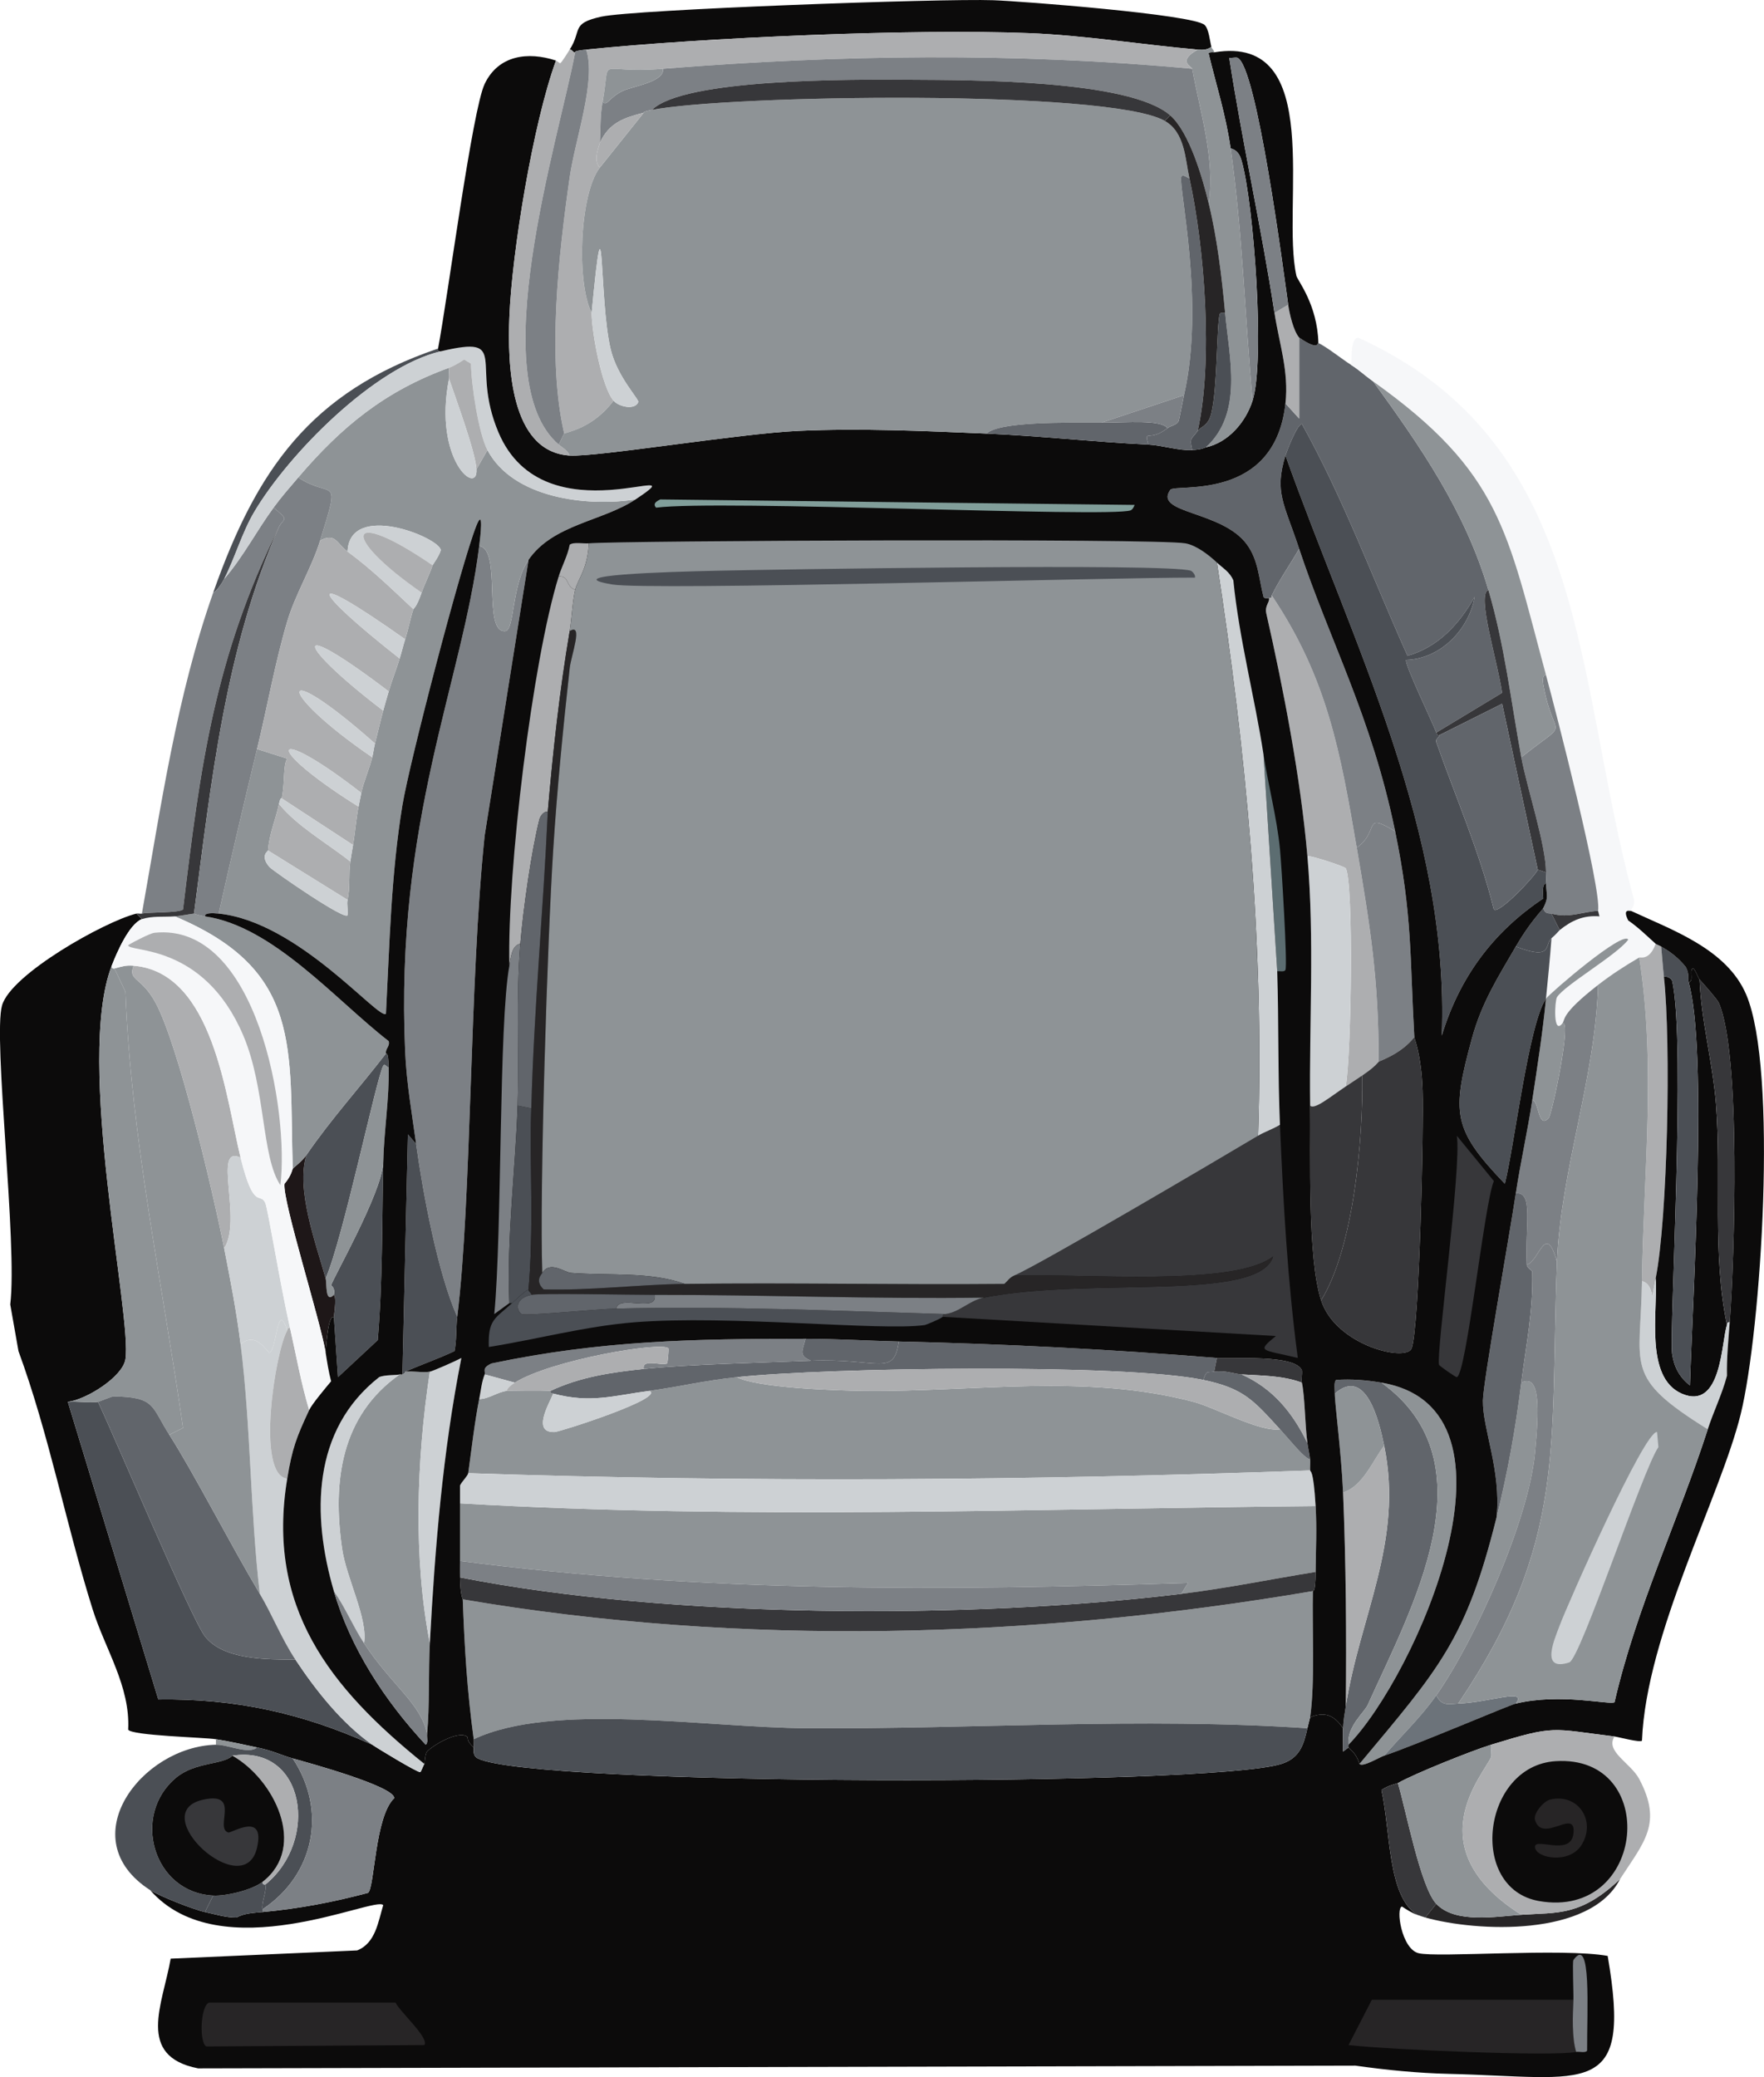 <?xml version="1.0" encoding="UTF-8"?>
<svg id="Layer_1" data-name="Layer 1" xmlns="http://www.w3.org/2000/svg" viewBox="0 0 321.62 378.63">
  <defs>
    <style>
      .cls-1 {
        fill: #f6f7f9;
      }

      .cls-1, .cls-2, .cls-3, .cls-4, .cls-5, .cls-6, .cls-7, .cls-8, .cls-9, .cls-10, .cls-11, .cls-12, .cls-13, .cls-14 {
        stroke-width: 0px;
      }

      .cls-2 {
        fill: #61656b;
      }

      .cls-3 {
        fill: #4b4f55;
      }

      .cls-4 {
        fill: #5c6d71;
      }

      .cls-5 {
        fill: #272526;
      }

      .cls-6 {
        fill: #37373a;
      }

      .cls-7 {
        fill: #0c0b0b;
      }

      .cls-8 {
        fill: #1e1718;
      }

      .cls-9 {
        fill: #adaeb0;
      }

      .cls-10 {
        fill: #cdd1d4;
      }

      .cls-11 {
        fill: #8e9396;
      }

      .cls-12 {
        fill: #7c8085;
      }

      .cls-13 {
        fill: #6c737a;
      }

      .cls-14 {
        fill: #819e9a;
      }
    </style>
  </defs>
  <path class="cls-2" d="m240.37,62.54c1.34.56,4.39,2.99,6,4,1.45.91,2.64,2.04,4,3,8.66,11.92,16.79,23.7,21,38-2.21.75,1.64,12.87,2.5,18.75l-12,7.25c-.57-1.61-5.91-12.66-5.5-13.25,6.29-.18,11.43-5.52,12.5-11.5-2.81,4.99-6.68,9.19-12.25,10.75-6.35-14.13-11.69-28.7-19.25-42.25-.83-.02-2.68,4.72-3,5.75-2.05,6.71-.28,8.63,2.5,17-1.62,2.81-3.58,5.59-5,8.5-.06.12.11.55-.5.5-.01-.05-.89.18-1-.25-.85-3.26-.91-6.61-3-9.5-4.53-6.27-17.12-5.61-14-10,.85-1.2,19.02,2.36,21-15.75l2.5,2.75v-14.75c3.63,2.5,3.31.92,3.5,1Z"/>
  <path class="cls-1" d="m297.37,166.04c0,.13-1.7-.64-.5,1.75,1.84,1.26,3.35,2.77,5,4.25-1.14,3.14-2.81,2.39-3,2.5-2.66,1.56-5.05,3.1-7.5,5-6.88,5.35-5.95,6.29-6.5,7-1.75,2.26-1.39-4.11-1-4.75,1.35-2.2,10.88-7.66,13-10.5-.88-1.77-14.09,9.58-15,10.75.36-3.66.74-7.33,1-11,.84-.72,1.42-1.43,1.5-1.5,2.19-1.75,4.31-2.73,7.25-2.5l-.25-1c.66-4.04-7.69-36.31-9.5-43-7.08-26.2-8.21-36.92-31.5-53.5-1.36-.96-2.55-2.09-4-3,.11-1.26-.16-4.87,1.25-5,42.58,19.39,39.36,62.5,50.25,102.25.27,1.43-.49,1.9-.5,2.25Z"/>
  <path class="cls-3" d="m80.37,64.04c-12.14,2.86-27.73,18.69-34,29.25-2.25,3.79-3.52,8.37-5.5,12.25-.33.65-1.29,2.18-2,2.5,7.87-22.34,17.73-36.61,41-44.5-.07.36.13.56.5.5Z"/>
  <path class="cls-11" d="m261.87,309.04c-2.85,4.05-6.31,7.28-9.5,11-.92.31-3.94,2.17-4.5,1.5,14.57-17.44,19.45-22.67,25-45,2.04-8.2,3.45-16.13,4.5-24.5,3.61-1.83,3.18,5.44,2.5,12.75-1.13,12.24-10.87,34.1-18,44.25Z"/>
  <path class="cls-9" d="m302.87,172.54c.18,1.82.3,3.69.5,5.5,1.32,12,.68,44.08-1.5,55-1.31,6.56.33,1.23-2.5.5.28-19.64,2.59-39.46-.5-59,.19-.11,1.86.64,3-2.5.1.09.9.41,1,.5Z"/>
  <g>
    <path class="cls-7" d="m309.87,178.54c.31,7.64,2.41,15.16,3,22.75,1.04,13.42-.74,27.06,2,40.25-1.04,2.93-.91,15.69-8.25,12.5-6.83-2.98-4.32-15.21-4.75-21,2.18-10.92,2.82-43,1.5-55,.52-.17,1.41.35,1.5.75,2.57,11.03-.56,64.25,0,68,.35,2.39,1.34,4.27,3.25,5.75.48-15.81,3.29-61.28-.25-73.5,1.04-.12.08-2.1.75-2.5.32-.19.99,1.71,1.25,2Z"/>
    <path class="cls-3" d="m307.87,179.04c3.54,12.22.73,57.69.25,73.5-1.91-1.48-2.9-3.36-3.25-5.75-.56-3.75,2.57-56.97,0-68-.09-.4-.98-.92-1.5-.75-.2-1.81-.32-3.68-.5-5.5.22.2,2.43,1.16,4.5,3.75.69,1.28.37,2.31.5,2.75Z"/>
    <path class="cls-6" d="m315.37,241.04c-.59-.05-.43.32-.5.5-2.74-13.19-.96-26.83-2-40.25-.59-7.59-2.69-15.11-3-22.75.84.93,3.23,3.63,3.5,4.25,4.08,9.19,2.88,46.59,2,58.25Z"/>
  </g>
  <path class="cls-10" d="m314.87,241.54c.07-.18-.09-.55.5-.5-.24,3.24-.57,6.5-.5,9.75-.88,3.34-2.44,6.49-3.5,9.75-15.51-9.65-12.22-11.27-12-27,2.83.73,1.19,6.06,2.5-.5.43,5.79-2.08,18.02,4.75,21,7.34,3.19,7.21-9.57,8.25-12.5Z"/>
  <path class="cls-13" d="m265.87,310.54c5.69-.2,12.67-2.9,10.5,0-1.25.3-18.39,7.63-24,9.5,3.19-3.72,6.65-6.95,9.5-11,1.07,2.04,2.18,1.57,4,1.5Z"/>
  <g>
    <path class="cls-7" d="m297.37,166.04c7.54,3.51,17.45,6.95,21,15.25,5.83,13.65,2.74,61.3-1,76.5-3.73,15.14-17.2,40.01-18,59.5-.24.43-4.29-.66-5-.75-11.66-1.42-10.65-2.14-22.5,1.5-3.48,1.07-14.15,5.34-17,7-.14.08-1.79.41-3,1.25,1.68,7.46,1.09,19.33,6.5,22.75-.84-.27-1.99-.99-2.75-1.5-1.18.21-.11,7.69,3,8.5,3.36.87,26.29-.98,34.5.5,4.5,26.22-3.61,22.1-29,21.5-5.6-.13-11.44-.71-17-1.5l-211,.5c-11.36-2.23-6.45-11.69-5-20l34-1.5c3.36-1.32,3.83-5.24,4.75-8.25-1.29-1.83-29.64,11.93-42.5-2.75,1.69,1.09,7.85,3.53,10,4,1.89.41,3.79,1.01,5.75,1,1.37-.78,3.22-.86,4.75-1,6.56-.6,12.9-1.8,19.25-3.5,1.2-1.04,1.22-13.88,4.75-17.25.14-2.14-15.77-6.5-18.5-7.25-2.03-.56-3.53-1.38-6.5-2-2.48-.52-5-1.11-7.5-1.5-2.17-.34-15.41-.65-16-1.75.41-7.9-4.2-14.65-6.5-22-4.86-15.51-7.89-31.69-13.5-47l-1.5-8.5c1.35-10.99-3.17-48.56-1.5-54.5,1.6-5.7,18.72-15.32,24.5-16.75l1,1c-2.34.92-4.6,6.16-5.5,8.5-6.73,17.45,3.79,64.06,2.5,71.75-.54,3.25-7.22,7.37-10.5,7.75l16.5,54.25c14.09-.18,26.19,2.48,39,8.25.93.65,8.26,5.1,8.75,5,.14-.03.55-1.18.75-1.5.11-.17.09-1.81.5-2.25,1.12-1.21,5.63-3.83,7.25-2.75.4.27-.35.52,1.25,2,.08.07-.34,1.46.75,2,10.11,5.07,133.33,5.15,146.5,1,3.35-1.06,4.08-3.47,4.75-6.5.14-.64.49-1.9.5-2,2.6-1.04,4.31-.5,6,2-.06,1.41.04,2.84,0,4.25l1-.75c.03.18,1.35.85,2,3,.56.67,3.58-1.19,4.5-1.5,5.61-1.87,22.75-9.2,24-9.5,8.19-1.97,17.27.32,18-.25,3.95-17.14,11.63-33.16,17-49.75,1.06-3.26,2.62-6.41,3.5-9.75-.07-3.25.26-6.51.5-9.75.88-11.66,2.08-49.06-2-58.25-.27-.62-2.66-3.32-3.5-4.25-.26-.29-.93-2.19-1.25-2-.67.4.29,2.38-.75,2.5-.13-.44.19-1.47-.5-2.75-2.07-2.59-4.28-3.55-4.5-3.75-.1-.09-.9-.41-1-.5-1.65-1.48-3.16-2.99-5-4.25-1.2-2.39.5-1.62.5-1.75Z"/>
    <path class="cls-11" d="m46.87,318.54c-1.5,1.34-5.39-.55-7.5-.5v-1c2.5.39,5.02.98,7.5,1.5Z"/>
    <path class="cls-5" d="m286.87,364.54c-.12,2.81-.31,6.88.5,9.5-4.03.88-34.22-.41-41.5-1.25l4.25-8.25h36.75Z"/>
    <path class="cls-5" d="m38.12,365.04h34c.71,1.6,6.22,6.5,5.25,7.75l-39.75.25c-1.29-.57-1.13-7.35.5-8Z"/>
    <path class="cls-12" d="m287.37,374.04c-.81-2.62-.62-6.69-.5-9.5.05-1.19-.21-6.95,0-7.25,3.33-4.7,2.46,9.14,2.5,16.5-.23.51-1.48.14-2,.25Z"/>
  </g>
  <path class="cls-12" d="m96.37,102.04l-8,50.25c-2.8,26.68-2.34,66.18-5,87.75-3.57-8.06-6.24-22.44-7.5-31.5-.77-5.53-1.75-11.17-2-16.75-1.88-42.19,10.41-67.35,13.5-92.25,4.2.54.52,15.85,4.75,15.5,1.72-.14,1.13-8.46,4.25-13Z"/>
  <path class="cls-3" d="m261.87,133.54c.25.71.49.47.5.5.13.38-.72.62-.5,1.25,3.57,10.14,7.9,20.02,10.5,30.5.99.85,7.43-6.02,8-7.25l1.5.5c0,.65.08,1.37,0,2-.02.14-.78-.31-.5,2.75-9.2,6.13-15.29,14.44-18.5,25,1.45-37.36-16.26-71.45-28.5-105.75.32-1.03,2.17-5.77,3-5.75,7.56,13.55,12.9,28.12,19.25,42.25,5.57-1.56,9.44-5.76,12.25-10.75-1.07,5.98-6.21,11.32-12.5,11.5-.41.59,4.93,11.64,5.5,13.25Z"/>
  <path class="cls-12" d="m283.87,230.04c-2.05-7.5-3.24-.08-5.5.5-.34-7.1,1.28-13.39-2-13,.85-5.65,2.14-11.3,3-17,1.25.12,1.05,5.43,3,3.25.6-.67,4.27-18.09,2.5-17.25.55-.71-.38-1.65,6.5-7-.49,16.99-6.75,33.47-7.5,50.5Z"/>
  <g>
    <path class="cls-9" d="m247.37,154.54c2.47,14.38,4,23.96,4,39-.16.11-.48.79-3,2.5-1,.67-2,1.33-3,2,1.03-6.22,1.44-36.94,0-39.75-.17-.33-5.94-2.23-7-2.25-1.22-14.14-4.34-30.34-7.5-44.25-.31-1.37.67-2.04.5-2.75.61.05.44-.38.5-.5,10.16,15.12,12.51,28.6,15.5,46Z"/>
    <path class="cls-12" d="m254.37,151.54c-6.03-3.62-2.67-.15-7,3-2.99-17.4-5.34-30.88-15.5-46,1.42-2.91,3.38-5.69,5-8.5,5.55,16.74,13.2,30.58,17.5,51.5Z"/>
    <path class="cls-10" d="m245.37,198.04c-2.81,1.87-5.72,4.32-6.5,3.5-.19-15.31.82-30.15-.5-45.5,1.06.02,6.83,1.92,7,2.25,1.44,2.81,1.03,33.53,0,39.75Z"/>
    <path class="cls-12" d="m254.37,151.54c3.17,15.41,2.66,22.92,3.5,37.5-2.4,3.07-6.18,4.27-6.5,4.5,0-15.04-1.53-24.62-4-39,4.33-3.15.97-6.62,7-3Z"/>
  </g>
  <path class="cls-12" d="m291.37,166.04c-3.15.19-5.21,1.39-8.5.5-.37-.1-1.16.19-1.5-1,1.02-2.07.6-2.07.5-4.5.08-.63,0-1.35,0-2,0-5-3.47-15.42-4.5-21,9.35-7.42,5.95-2.48,4-13.25-.12-.68-.15-1.82.5-1.75,1.81,6.69,10.16,38.96,9.5,43Z"/>
  <g>
    <path class="cls-6" d="m240.87,237.04c5.95-9.6,7.68-29.5,7.5-41,2.52-1.71,2.84-2.39,3-2.5.32-.23,4.1-1.43,6.5-4.5.03.5,1.26,3.02,1.5,9.75.23,6.54-.59,43.41-2,47-.99,2.53-13.83-.51-16.5-8.75Z"/>
    <path class="cls-6" d="m240.87,237.04c-2.53-7.79-1.89-26.65-2-35.5.78.82,3.69-1.63,6.5-3.5,1-.67,2-1.33,3-2,.18,11.5-1.55,31.4-7.5,41Z"/>
  </g>
  <path class="cls-2" d="m278.37,230.54c.03.61.99,1.04,1,1.25.18,7.28-1.12,13.23-2,20.25-1.05,8.37-2.46,16.3-4.5,24.5.84-8.64-2.57-16.03-2.5-21.25.04-3.32,4.81-29.87,6-37.75,3.28-.39,1.66,5.9,2,13Z"/>
  <path class="cls-3" d="m75.87,208.54c1.26,9.06,3.93,23.44,7.5,31.5-.25,2.02-.08,4.21-.5,6.25-2.95,1.39-6,2.45-9,3.75-.03.01.2.2-.5.5l1-43.75,1.5,1.75Z"/>
  <g>
    <path class="cls-11" d="m78.37,250.04c-2.46,16.34-3.01,34.02,0,49.5-.27,5.13-.01,11.51-.5,16.5-1.16-5.56-6.45-8.79-11.5-16.5.74-4.48-3.22-11.84-4-17.25-1.76-12.23-.23-24.2,10.5-31.75.14-.06.36.06.5,0,.7-.3.47-.49.5-.5,1.39-.16,3.26.23,4.5,0Z"/>
    <path class="cls-10" d="m78.37,299.54c-3.01-15.48-2.46-33.16,0-49.5.54-.1,4.59-1.87,5.75-2.5-3.39,17.12-4.81,34.46-5.75,52Z"/>
    <path class="cls-10" d="m72.87,250.54c-10.73,7.55-12.26,19.52-10.5,31.75.78,5.41,4.74,12.77,4,17.25-1.99-3.03-3.41-6.52-5.5-9.5-4.05-13.86-4-29.38,8.25-39,.95-.46,3.39-.34,3.75-.5Z"/>
  </g>
  <g>
    <path class="cls-2" d="m251.87,252.04c20.32,14.66,5.41,41.2-2.5,58.75-.6,1.33-3.89,4.02-3.5,7.25.02.16-.03.34,0,.5l-1,.75c.04-1.41-.06-2.84,0-4.25.07-1.51.27-2.54.5-4,2.54-16.44,10.57-30.03,7-47.5-.95-4.63-3.35-14.46-9-9.5.02-.59-.22-2.17.25-2.5,2.83-.18,5.45.03,8.25.5Z"/>
    <path class="cls-9" d="m252.37,263.54c3.57,17.47-4.46,31.06-7,47.5.13-13.02.04-25.99-.5-39,3.6-1.01,5.58-6.1,7.5-8.5Z"/>
    <path class="cls-11" d="m245.87,318.04c-.39-3.23,2.9-5.92,3.5-7.25,7.91-17.55,22.82-44.09,2.5-58.75,28.05,4.75,6.14,53.6-6,66Z"/>
    <path class="cls-11" d="m252.37,263.54c-1.92,2.4-3.9,7.49-7.5,8.5-.3-7.14-1.54-16.45-1.5-18,5.65-4.96,8.05,4.87,9,9.5Z"/>
  </g>
  <g>
    <path class="cls-3" d="m70.87,194.54c-.52.01-.69-.82-1-.25-1.26,2.28-7.32,31.52-10.5,38.75-1.81-6.51-5.45-16.25-3.5-22.5,4.4-6.44,9.74-12.32,14.5-18.5.02.13.43-.63.5,2.5Z"/>
    <path class="cls-3" d="m60.87,240.04c.57-4.26-.04-3.8,0-4,.3-1.37-.52-1.66-.5-1.75.29-1.18,9.18-16.73,9.5-22.25-.23,10.7-.08,21.5-1,32.25l-7.25,6.75-.75-11Z"/>
    <path class="cls-11" d="m70.87,194.54c.13,5.66-.88,11.75-1,17.5-.32,5.52-9.21,21.07-9.5,22.25-.02.09.8.38.5,1.75-1.63,1.66-1.26-2.14-1.5-3,3.18-7.23,9.24-36.47,10.5-38.75.31-.57.48.26,1,.25Z"/>
    <path class="cls-8" d="m59.37,233.04c.24.86-.13,4.66,1.5,3-.04.2.57-.26,0,4-.05.36-.93-1.42-1.5,6.5-.9-5.65-7.92-27.74-7.5-30.75,1.25-1.45,1.42-2.61,1.5-2.75.09-.15,1.73-1.36,2.5-2.5-1.95,6.25,1.69,15.99,3.5,22.5Z"/>
  </g>
  <path class="cls-9" d="m236.87,61.54v14.75l-2.5-2.75c.64-5.89-1.13-10.85-2-16.5l2.5-1.5c.22,1.59.95,4.79,2,6Z"/>
  <g>
    <path class="cls-3" d="m281.87,182.04c-3.16,4.65-5.74,26.69-7.5,33.75-9.58-10.01-9.71-12.88-6-26.5,1.77-6.5,4.71-11.09,8-16.75,6.84,2.64,5.17-.37,6.5-1.5-.26,3.67-.64,7.34-1,11Z"/>
    <path class="cls-3" d="m282.87,166.54l1.5,3c-.08.07-.66.78-1.5,1.5-1.33,1.13.34,4.14-6.5,1.5,2.67-4.59,4.81-6.61,5-7,.34,1.19,1.13.9,1.5,1Z"/>
  </g>
  <path class="cls-11" d="m281.87,123.04c-.65-.07-.62,1.07-.5,1.75,1.95,10.77,5.35,5.83-4,13.25-1.88-10.21-3.05-20.49-6-30.5-4.21-14.3-12.34-26.08-21-38,23.29,16.58,24.42,27.3,31.5,53.5Z"/>
  <path class="cls-6" d="m271.37,107.54c2.95,10.01,4.12,20.29,6,30.5,1.03,5.58,4.51,16,4.5,21l-1.5-.5-6.5-30.25-11.5,5.75s-.25.21-.5-.5l12-7.25c-.86-5.88-4.71-18-2.5-18.75Z"/>
  <g>
    <path class="cls-11" d="m284.87,186.54c1.77-.84-1.9,16.58-2.5,17.25-1.95,2.18-1.75-3.13-3-3.25.95-6.25,1.88-12.19,2.5-18.5.91-1.17,14.12-12.52,15-10.75-2.12,2.84-11.65,8.3-13,10.5-.39.64-.75,7.01,1,4.75Z"/>
    <path class="cls-6" d="m291.37,166.04l.25,1c-2.94-.23-5.06.75-7.25,2.5l-1.5-3c3.29.89,5.35-.31,8.5-.5Z"/>
  </g>
  <path class="cls-12" d="m283.87,230.04c-1.28,33.67,1.91,51.03-18,80.5-1.82.07-2.93.54-4-1.5,7.13-10.15,16.87-32.01,18-44.25.68-7.31,1.11-14.58-2.5-12.75.88-7.02,2.18-12.97,2-20.25,0-.21-.97-.64-1-1.25,2.26-.58,3.45-8,5.5-.5Z"/>
  <g>
    <path class="cls-11" d="m299.37,233.54c-.22,15.73-3.51,17.35,12,27-5.37,16.59-13.05,32.61-17,49.75-.73.57-9.81-1.72-18,.25,2.17-2.9-4.81-.2-10.5,0,19.91-29.47,16.72-46.83,18-80.5.75-17.03,7.01-33.51,7.5-50.5,2.45-1.9,4.84-3.44,7.5-5,3.09,19.54.78,39.36.5,59Z"/>
    <path class="cls-10" d="m302.12,261.04l.25,2.75c-2.9,4.23-14.22,38.59-16.25,39.25-5.36,1.74-2.74-4.11-1.75-6.75,1.46-3.92,15.48-35.58,17.75-35.25Z"/>
  </g>
  <g>
    <path class="cls-3" d="m17.87,255.54c3.52,7.52,17.05,39.62,19.5,42.75,3.38,4.32,11.25,4.2,16.5,4.25,3.72,5.62,8.46,11.6,14,15.5-12.81-5.77-24.91-8.43-39-8.25l-16.5-54.25c1.78-.15,3.75.21,5.5,0Z"/>
    <path class="cls-11" d="m20.87,176.54l2,4.25c1.04,26.82,6.72,53.03,10.5,79.5l-2.5,1.25c-3.33-5.18-2.45-6.89-10.25-7-.15,0-2.6.98-2.75,1-1.75.21-3.72-.15-5.5,0,3.28-.38,9.96-4.5,10.5-7.75,1.29-7.69-9.23-54.3-2.5-71.75-.06.35.16.59.5.5Z"/>
    <path class="cls-10" d="m52.37,242.54c-2.13,3.59-5.8,26.35,0,27-3.87,23.42,7.68,38.06,25,52-.2.32-.61,1.47-.75,1.5-.49.1-7.82-4.35-8.75-5-5.54-3.9-10.28-9.88-14-15.5-2.56-3.86-4.17-8.07-6.5-12-1.77-15.15-1.61-30.35-3.5-45.5,2.9-2.49,4.85,1.56,5.25,1.5,1.33-.19,1.38-9.88,3.25-4Z"/>
    <path class="cls-11" d="m37.37,167.04c12.44,1.8,23.82,15.25,33.5,22.75.26.95-.63,1.37-.5,2.25-4.76,6.18-10.1,12.06-14.5,18.5-.77,1.14-2.41,2.35-2.5,2.5-.66-21.99,1.89-36.18-21.5-46,.93-.06,3.32-.51,3.5-.5.1,0,.56.29,2,.5Z"/>
    <path class="cls-9" d="m56.37,257.04c-2.33,4.98-3.09,6.97-4,12.5-5.8-.65-2.13-23.41,0-27,.05-.09-.11-.55.5-.5,1.13,5,2.02,10.08,3.5,15Z"/>
    <path class="cls-2" d="m30.87,261.54c4.35,6.77,11.02,19.78,16.5,29,2.33,3.93,3.94,8.14,6.5,12-5.25-.05-13.12.07-16.5-4.25-2.45-3.13-15.98-35.23-19.5-42.75.15-.02,2.6-1,2.75-1,7.8.11,6.92,1.82,10.25,7Z"/>
    <path class="cls-11" d="m24.37,176.04c-1.11,2.74,1.43,1.99,4,6.75,4.2,7.79,10.56,34.91,12.5,44.75,1.16,5.91,2.25,11.51,3,17.5,1.89,15.15,1.73,30.35,3.5,45.5-5.48-9.22-12.15-22.23-16.5-29l2.5-1.25c-3.78-26.47-9.46-52.68-10.5-79.5l-2-4.25c1.37-.36,2.02-.62,3.5-.5Z"/>
    <path class="cls-9" d="m43.87,211.04c-5.21-2.54.39,11.35-3,16.5-1.94-9.84-8.3-36.96-12.5-44.75-2.57-4.76-5.11-4.01-4-6.75,14.56,1.21,16.82,24.12,19.5,35Z"/>
    <path class="cls-10" d="m43.87,211.04c2.42,9.84,3.55,6.13,4.5,8.25.48,1.06,2.74,15,4.5,22.75-.61-.05-.45.41-.5.5-1.87-5.88-1.92,3.81-3.25,4-.4.06-2.35-3.99-5.25-1.5-.75-5.99-1.84-11.59-3-17.5,3.39-5.15-2.21-19.04,3-16.5Z"/>
    <g>
      <path class="cls-1" d="m31.87,167.04c23.39,9.82,20.84,24.01,21.5,46-.08.14-.25,1.3-1.5,2.75-.42,3.01,6.6,25.1,7.5,30.75.28,1.78.54,3.51,1,5.25-.99,1.18-3.49,4.16-4,5.25-1.48-4.92-2.37-10-3.5-15-1.76-7.75-4.02-21.69-4.5-22.75-.95-2.12-2.08,1.59-4.5-8.25-2.68-10.88-4.94-33.79-19.5-35-1.48-.12-2.13.14-3.5.5-.34.09-.56-.15-.5-.5.9-2.34,3.16-7.58,5.5-8.5,1.99-.61,3.98-.36,6-.5Z"/>
      <path class="cls-9" d="m28.12,170.04c18.77-2.04,24.63,32.65,23,46-3.48-5.23-2.64-17.56-6.75-27.25-7.24-17.09-21.02-15.1-21-16.5,1.07-.67,4.05-2.17,4.75-2.25Z"/>
    </g>
  </g>
  <g>
    <path class="cls-11" d="m239.37,290.04c-.15,6.67.41,16.72-.5,23-.01.1-.36,1.36-.5,2-30.4-2.03-60.81.19-91.25,0-18.65-.12-46.31-4.82-60.75,2-1.21-8.89-1.67-16.57-2-25.5,50.8,8.7,104.27,7.16,155-1.5Z"/>
    <path class="cls-3" d="m238.37,315.04c-.67,3.03-1.4,5.44-4.75,6.5-13.17,4.15-136.39,4.07-146.5-1-1.09-.54-.67-1.93-.75-2-.04-.49.07-1.01,0-1.5,14.44-6.82,42.1-2.12,60.75-2,30.44.19,60.85-2.03,91.25,0Z"/>
    <path class="cls-11" d="m134.37,251.04c3.64,1.92,17.6,2.44,23.25,2.5,20.05.22,40.26-3.21,60,2,3.87,1.02,12.15,5.56,15.75,5,2.14,2.34,4.38,5.24,5.5,5.5.08.65-.06,1.34,0,2-51.14,1.86-102.34,2.22-153.5.5.55-4.01,1.23-9.73,2-13.5,1.8-.04,3.22-1.26,5-1.5.4-.05,6.75-.14,8,0-.05.54.24.43.5.5-.84,1.98-3.9,7.16.25,7,1.01-.04,20.31-6.24,17.25-7.5,5.51-.74,9.74-1.84,16-2.5Z"/>
    <path class="cls-11" d="m239.87,274.54c.24,4.18.04,7.86,0,12-8.16,1.32-16.29,3-24.5,4l1.25-2c-44.23,1.46-88.79,1.75-132.75-4,0-3.5,0-7,0-10.5,51.94,3.02,104.01.99,156,.5Z"/>
    <path class="cls-10" d="m238.87,268.04c.03.33.59-.45,1,6.5-51.99.49-104.06,2.52-156-.5v-3.25c.29-.67,1.44-1.79,1.5-2.25,51.16,1.72,102.36,1.36,153.5-.5Z"/>
    <path class="cls-6" d="m239.87,286.54c-.04,4.21-.5,3.32-.5,3.5-50.73,8.66-104.2,10.2-155,1.5,0-.2-.43-.59-.5-4,38.26,7.53,92.95,7.68,131.5,3,8.21-1,16.34-2.68,24.5-4Z"/>
    <path class="cls-12" d="m215.37,290.54c-38.55,4.68-93.24,4.53-131.5-3-.02-1,0-2,0-3,43.96,5.75,88.52,5.46,132.75,4l-1.25,2Z"/>
    <path class="cls-2" d="m221.87,247.54l-.5,2.5c-1.42.19-1.31-.29-2,1.5-14.51-3.02-68.29-2.26-85-.5-6.26.66-10.49,1.76-16,2.5-6.6.88-10.66,2.3-17.5.5-.26-.07-.55.04-.5-.5,5.34-2.54,11.2-3.4,17-4,8.14-.85,21.58-1.14,30.5-1.5,12.31-.5,15.1,3.05,16-3.5,19.4.44,38.66,1.43,58,3Z"/>
    <path class="cls-12" d="m146.87,244.04c-.53,2.18-1.35,3.06,1,4-8.92.36-22.36.65-30.5,1.5-.36-1.96,3.24-.52,4.25-1,.12-.06.34-2.64.25-2.75-1.07-1.32-21.36,2.09-28,6.25l-5.5-1.5c.2-.5-.64-1.14,1.25-2,20.01-4.21,37.03-4.5,57.25-4.5Z"/>
    <path class="cls-2" d="m163.87,244.54c-.9,6.55-3.69,3-16,3.5-2.35-.94-1.53-1.82-1-4,5.71,0,11.32.37,17,.5Z"/>
    <path class="cls-2" d="m221.37,250.04c2.08-.29,3.49.4,5,.5,5.73,2.56,9.31,6.97,12,12.5.13,1.02.38,1.94.5,3-1.12-.26-3.36-3.16-5.5-5.5-4.82-5.26-6.58-7.45-14-9,.69-1.79.58-1.31,2-1.5Z"/>
    <path class="cls-6" d="m237.37,252.04c-3.54-1.31-7.31-1.27-11-1.5-1.51-.1-2.92-.79-5-.5l.5-2.5c2.91.24,14.24-.72,15.5,2.25.09.71-.14,1.6,0,2.25Z"/>
    <path class="cls-9" d="m237.37,252.04c.55,2.59.56,7.69,1,11-2.69-5.53-6.27-9.94-12-12.5,3.69.23,7.46.19,11,1.5Z"/>
    <path class="cls-10" d="m93.87,252.04c-.5.31-1.3.86-1.5,1.5-1.78.24-3.2,1.46-5,1.5.3-1.48.43-3.11,1-4.5l5.5,1.5Z"/>
    <path class="cls-9" d="m219.37,251.54c7.42,1.55,9.18,3.74,14,9-3.6.56-11.88-3.98-15.75-5-19.74-5.21-39.95-1.78-60-2-5.65-.06-19.61-.58-23.25-2.5,16.71-1.76,70.49-2.52,85,.5Z"/>
    <path class="cls-9" d="m117.37,249.54c-5.8.6-11.66,1.46-17,4-1.25-.14-7.6-.05-8,0,.2-.64,1-1.19,1.5-1.5,6.64-4.16,26.93-7.57,28-6.25.09.11-.13,2.69-.25,2.75-1.01.48-4.61-.96-4.25,1Z"/>
    <path class="cls-10" d="m118.37,253.54c3.06,1.26-16.24,7.46-17.25,7.5-4.15.16-1.09-5.02-.25-7,6.84,1.8,10.9.38,17.5-.5Z"/>
  </g>
  <g>
    <path class="cls-12" d="m50.87,96.04c-11.76,23.89-14.33,43.45-17.5,69.75-.78.65-6.22.46-7.5.75,3.51-19.69,6.32-39.56,13-58.5.71-.32,1.67-1.85,2-2.5,3.44-3.99,5.9-8.76,9-13,3.05,2.48,1.82,1.83,1,3.5Z"/>
    <path class="cls-6" d="m35.37,166.54c-.18-.01-2.57.44-3.5.5-2.02.14-4.01-.11-6,.5l-1-1c.29-.07.71.07,1,0,1.28-.29,6.72-.1,7.5-.75,3.17-26.3,5.74-45.86,17.5-69.75-9.84,22.27-12.36,46.59-15.5,70.5Z"/>
    <path class="cls-11" d="m81.87,67.04c-.08.64.12,1.39,0,2-2.94,14.83,5.33,21.47,5,16.5l2-3.5c4.7,8.84,18.17,10.36,27,9-5.99,3.99-15.05,4.53-19.5,11-3.12,4.54-2.53,12.86-4.25,13-4.23.35-.55-14.96-4.75-15.5.23-1.86.83-7.07-.5-3.75-2.73,6.79-12.19,43.05-13.5,51-2.07,12.61-2.34,25.26-3,38-1.21,1.33-15.94-16.79-30.5-18.25,2.24-10.02,4.58-20.02,7-30l5.5,1.75c-.8,1.25-.38,4.21-1,7.25-.01.05-.21-.4-.5,1-.62,2.93-1.78,5.4-2,8.5-.01.15-1.52.92.25,3,.56.65,14.09,10.03,14.25,8.75.11-.86-.17-1.99,0-2.75.5-2.3.16-4.71.5-7,.15-1.01.33-1.99.5-3,.37-2.27.56-4.79,1-7,.17-.83.33-1.68.5-2.5.44-2.11,1.48-4.37,2-6.5.19-.79.3-1.69.5-2.5.5-1.97.97-4.06,1.5-6,.31-1.14.67-2.36,1-3.5.57-1.97,1.38-3.99,2-6,.36-1.17.64-2.35,1-3.5.57-1.8.95-3.83,1.5-5.5.05-.16.53-.21,1.5-3,.6-1.73,1.41-3.24,2-5,.05-.15,1.17-1.61,1.5-2.75-.25-2.32-16.63-8.93-17,.25-1.99-1.45-2.19-3.49-5-2,3.86-12.47,2.23-7.39-4-11.5,7.93-9.3,15.87-15.79,27.5-20Z"/>
    <path class="cls-12" d="m58.37,98.54c-1.53,4.95-4.52,9.75-6,14.75-2.24,7.57-3.63,15.57-5.5,23.25-2.42,9.98-4.76,19.98-7,30-1.17-.12-2.61-.15-2.5.5-1.44-.21-1.9-.49-2-.5,3.14-23.91,5.66-48.23,15.5-70.5.82-1.67,2.05-1.02-1-3.5,1.45-1.98,2.91-3.64,4.5-5.5,6.23,4.11,7.86-.97,4,11.5Z"/>
    <path class="cls-10" d="m115.87,91.04c-8.83,1.36-22.3-.16-27-9-1.59-2.99-2.95-11.9-3-15.75l-1.25-.75c-.8.53-1.87,1.18-2.75,1.5-11.63,4.21-19.57,10.7-27.5,20-1.59,1.86-3.05,3.52-4.5,5.5-3.1,4.24-5.56,9.01-9,13,1.98-3.88,3.25-8.46,5.5-12.25,6.27-10.56,21.86-26.39,34-29.25,12.9-3.04,5.22,2.23,10.5,14.75,8.4,19.93,37.3,4.06,25,12.25Z"/>
    <path class="cls-9" d="m88.87,82.04l-2,3.5c-.22-3.27-3.65-12.51-5-16.5.12-.61-.08-1.36,0-2,.88-.32,1.95-.97,2.75-1.5l1.25.75c.05,3.85,1.41,12.76,3,15.75Z"/>
    <path class="cls-10" d="m86.87,85.54c.33,4.97-7.94-1.67-5-16.5,1.35,3.99,4.78,13.23,5,16.5Z"/>
    <g>
      <path class="cls-9" d="m63.37,100.54c4.33,3.17,8.1,6.85,12,10.5-.55,1.67-.93,3.7-1.5,5.5-19.05-13.48-17.32-9.32-1,3.5-.62,2.01-1.43,4.03-2,6-18.78-14.27-16.66-8.43-1,3.5-.53,1.94-1,4.03-1.5,6-18.39-16.3-18.15-9.53-.5,2.5-.52,2.13-1.56,4.39-2,6.5-16.62-12.94-18.37-8.67-.5,2.5-.44,2.21-.63,4.73-1,7l-13-8.5c.62-3.04.2-6,1-7.25l-5.5-1.75c1.87-7.68,3.26-15.68,5.5-23.25,1.48-5,4.47-9.8,6-14.75,2.81-1.49,3.01.55,5,2Z"/>
      <path class="cls-9" d="m63.87,157.04c-.34,2.29,0,4.7-.5,7l-14.5-9c.22-3.1,1.38-5.57,2-8.5,3.26,4.05,8.78,7.16,13,10.5Z"/>
      <path class="cls-10" d="m78.87,103.04c-15.82-10.85-17.03-5.42-2,5-.97,2.79-1.45,2.84-1.5,3-3.9-3.65-7.67-7.33-12-10.5.37-9.18,16.75-2.57,17-.25-.33,1.14-1.45,2.6-1.5,2.75Z"/>
      <path class="cls-9" d="m78.87,103.04c-.59,1.76-1.4,3.27-2,5-15.03-10.42-13.82-15.85,2-5Z"/>
      <path class="cls-10" d="m63.37,164.04c-.17.76.11,1.89,0,2.75-.16,1.28-13.69-8.1-14.25-8.75-1.77-2.08-.26-2.85-.25-3l14.5,9Z"/>
      <path class="cls-10" d="m70.87,126.04c-.33,1.14-.69,2.36-1,3.5-15.66-11.93-17.78-17.77,1-3.5Z"/>
      <path class="cls-10" d="m73.87,116.54c-.36,1.15-.64,2.33-1,3.5-16.32-12.82-18.05-16.98,1-3.5Z"/>
      <path class="cls-10" d="m68.37,135.54c-.2.81-.31,1.71-.5,2.5-17.65-12.03-17.89-18.8.5-2.5Z"/>
      <path class="cls-10" d="m64.37,154.04c-.17,1.01-.35,1.99-.5,3-4.22-3.34-9.74-6.45-13-10.5.29-1.4.49-.95.5-1l13,8.5Z"/>
      <path class="cls-10" d="m65.87,144.54c-.17.82-.33,1.67-.5,2.5-17.87-11.17-16.12-15.44.5-2.5Z"/>
    </g>
  </g>
  <path class="cls-2" d="m280.37,158.54c-.57,1.23-7.01,8.1-8,7.25-2.6-10.48-6.93-20.36-10.5-30.5-.22-.63.63-.87.5-1.25l11.5-5.75,6.5,30.25Z"/>
  <g>
    <path class="cls-7" d="m221.37,9.54c20.46-3.39,12.14,28.02,15,40.75.18.81,3.84,5.22,4,12.25-.19-.08.13,1.5-3.5-1-1.05-1.21-1.78-4.41-2-6-.84-5.89-5.71-43.51-9.25-45-.3-.13-1,.08-1.5,0,2.4,15.53,5.87,30.98,8.25,46.5.87,5.65,2.64,10.61,2,16.5-1.98,18.11-20.15,14.55-21,15.75-3.12,4.39,9.47,3.73,14,10,2.09,2.89,2.15,6.24,3,9.5.11.43.99.2,1,.25.17.71-.81,1.38-.5,2.75,3.16,13.91,6.28,30.11,7.5,44.25,1.32,15.35.31,30.19.5,45.5.11,8.85-.53,27.71,2,35.5,2.67,8.24,15.51,11.28,16.5,8.75,1.41-3.59,2.23-40.46,2-47-.24-6.73-1.47-9.25-1.5-9.75-.84-14.58-.33-22.09-3.5-37.5-4.3-20.92-11.95-34.76-17.5-51.5-2.78-8.37-4.55-10.29-2.5-17,12.24,34.3,29.95,68.39,28.5,105.75,3.21-10.56,9.3-18.87,18.5-25-.28-3.06.48-2.61.5-2.75.1,2.43.52,2.43-.5,4.5-.19.39-2.33,2.41-5,7-3.29,5.66-6.23,10.25-8,16.75-3.71,13.62-3.58,16.49,6,26.5,1.76-7.06,4.34-29.1,7.5-33.75-.62,6.31-1.55,12.25-2.5,18.5-.86,5.7-2.15,11.35-3,17-1.19,7.88-5.96,34.43-6,37.75-.07,5.22,3.34,12.61,2.5,21.25-5.55,22.33-10.43,27.56-25,45-.65-2.15-1.97-2.82-2-3-.03-.16.02-.34,0-.5,12.14-12.4,34.05-61.25,6-66-2.8-.47-5.42-.68-8.25-.5-.47.33-.23,1.91-.25,2.5-.04,1.55,1.2,10.86,1.5,18,.54,13.01.63,25.98.5,39-.23,1.46-.43,2.49-.5,4-1.69-2.5-3.4-3.04-6-2,.91-6.28.35-16.33.5-23,0-.18.46.71.5-3.5.04-4.14.24-7.82,0-12-.41-6.95-.97-6.17-1-6.5-.06-.66.08-1.35,0-2-.12-1.06-.37-1.98-.5-3-.44-3.31-.45-8.41-1-11-.14-.65.09-1.54,0-2.25-1.26-2.97-12.59-2.01-15.5-2.25-19.34-1.57-38.6-2.56-58-3-5.68-.13-11.29-.5-17-.5-20.22,0-37.24.29-57.25,4.5-1.89.86-1.05,1.5-1.25,2-.57,1.39-.7,3.02-1,4.5-.77,3.77-1.45,9.49-2,13.5-.06.46-1.21,1.58-1.5,2.25v3.25c0,3.5,0,7,0,10.5,0,1-.02,2,0,3,.07,3.41.49,3.8.5,4,.33,8.93.79,16.61,2,25.5.07.49-.04,1.01,0,1.5-1.6-1.48-.85-1.73-1.25-2-1.62-1.08-6.13,1.54-7.25,2.75-.41.44-.39,2.08-.5,2.25-17.32-13.94-28.87-28.58-25-52,.91-5.53,1.67-7.52,4-12.5.51-1.09,3.01-4.07,4-5.25-.46-1.74-.72-3.47-1-5.25.57-7.92,1.45-6.14,1.5-6.5l.75,11,7.25-6.75c.92-10.75.77-21.55,1-32.25.12-5.75,1.13-11.84,1-17.5-.07-3.13-.48-2.37-.5-2.5-.13-.88.76-1.3.5-2.25-9.68-7.5-21.06-20.95-33.5-22.75-.11-.65,1.33-.62,2.5-.5,14.56,1.46,29.29,19.58,30.5,18.25.66-12.74.93-25.39,3-38,1.31-7.95,10.77-44.21,13.5-51,1.33-3.32.73,1.89.5,3.75-3.09,24.9-15.38,50.06-13.5,92.25.25,5.58,1.23,11.22,2,16.75l-1.5-1.75-1,43.75c-.14.06-.36-.06-.5,0-.36.16-2.8.04-3.75.5-12.25,9.62-12.3,25.14-8.25,39,3.05,10.43,9.29,20,16.75,28,.48-.38.17-1.21.25-2,.49-4.99.23-11.37.5-16.5.94-17.54,2.36-34.88,5.75-52-1.16.63-5.21,2.4-5.75,2.5-1.24.23-3.11-.16-4.5,0,3-1.3,6.05-2.36,9-3.75.42-2.04.25-4.23.5-6.25,2.66-21.57,2.2-61.07,5-87.75l8-50.25c4.45-6.47,13.51-7.01,19.5-11,12.3-8.19-16.6,7.68-25-12.25-5.28-12.52,2.4-17.79-10.5-14.75-.37.06-.57-.14-.5-.5,1.81-9.65,6.25-43.56,8.5-48.25,2.51-5.24,7.88-5.93,13-4.25-4.18,11.4-8.04,35.02-8.5,46.75-.33,8.44.03,24.58,11,25.25,4.94.3,30.88-4.01,41.75-4.5,11.34-.51,22.9.02,34.25.5,9.86.42,19.64,1.53,29.5,2,2.42.11,5.61,1.15,8,1,1.98-.13,2.13-.42,2.5-.5,4.06-.88,7.23-4.54,8.5-8.5,2.31-7.19.24-35.99-2-43.75-.32-1.1-.79-1.92-2-2.25-.85-6-2.59-11.42-4-17.25-.07-.28.56-.29,1-.25Z"/>
    <g>
      <path class="cls-6" d="m171.87,240.04s-.11-.56.5-.5c2.52-.3,4.41-2.48,7-3,19.19-3.83,50.2.9,52.75-7.5-7.15,5.58-34.36,3.07-47.25,3.5,4.32-1.79,37.17-21.12,44.5-25.5,1.23-.73,2.77-1.24,4-2,.6,14.26,1.37,28.34,3.25,42.5-6.6-1.61-7.62-1.03-4-4l-60.75-3.5Z"/>
      <path class="cls-9" d="m104.87,107.54c-.54,2.34-.59,5.09-1,7.5-1.84,10.89-3.06,22-4,33-.72-.31-1.4.87-1.5,1.25-1.48,5.82-3,16.61-3.5,22.75-1.63.29-1.75,2.67-2,4-.43-17.29,4.21-55.62,9-71,2.01,0,1.15,1.71,3,2.5Z"/>
      <path class="cls-3" d="m96.87,236.04c-3.37.73-2.54,3.11-1.75,3.5.79.39,13.54-.91,17.25-1,20.01-.49,40.01.41,60,1-.61-.06-.48.47-.5.5-.38.39-3.07,1.47-3.25,1.5-7.95,1.13-35.64-1.89-53-.5-8.85.71-17.74,3.1-26.5,4.5-.15-4.98,1.05-5.11,4.25-8,.97-.87,1.87-1.82,3-2.5-.04.46.56.55.5,1Z"/>
      <path class="cls-6" d="m265.62,207.04l6.75,8.25c-1.74,4.03-5,35.26-6.75,35.75-.19.05-3.2-2.06-3.25-2.25-.57-2.02,4.13-35.96,3.25-41.75Z"/>
      <path class="cls-12" d="m94.87,172.04c-.81,9.89-.18,19.63-.5,29.5-.39,11.98-2.01,23.97-1.5,36l-2.75,2c1.44-15.11.8-52.94,2.75-63.5.25-1.33.37-3.71,2-4Z"/>
      <path class="cls-12" d="m234.87,55.54l-2.5,1.5c-2.38-15.52-5.85-30.97-8.25-46.5.5.08,1.2-.13,1.5,0,3.54,1.49,8.41,39.11,9.25,45Z"/>
      <path class="cls-3" d="m96.87,202.04c-.29,11.03.47,21.96-.5,33-1.13.68-2.03,1.63-3,2.5h-.5c-.51-12.03,1.11-24.02,1.5-36l2.5.5Z"/>
      <path class="cls-14" d="m206.87,92.04s-.29.85-.75,1c-4.11,1.34-75.06-1.97-86.5-.5-.87-.93.72-1.42.75-1.5l86.5,1Z"/>
      <path class="cls-12" d="m66.37,299.54c5.05,7.71,10.34,10.94,11.5,16.5-.08.79.23,1.62-.25,2-7.46-8-13.7-17.57-16.75-28,2.09,2.98,3.51,6.47,5.5,9.5Z"/>
      <path class="cls-4" d="m232.87,177.04l-2.5-39.5c.88,5.73,2.43,11.46,3,17.25.26,2.61,1.4,20.97,1,22-.17.45-1.07.21-1.5.25Z"/>
      <path class="cls-5" d="m98.87,232.04c0,.15-1.51,1.34.25,3,8.6.24,17.16-.89,25.75-1,19.41-.25,38.84.18,58.25,0,.58-.53.99-1.18,1.75-1.5,12.89-.43,40.1,2.08,47.25-3.5-2.55,8.4-33.56,3.67-52.75,7.5-20,.29-40.01-.53-60-.5-4.71,0-20.85-.36-22.5,0,.06-.45-.54-.54-.5-1,.97-11.04.21-21.97.5-33,.47-18.01,2.18-36.01,3-54,.94-11,2.16-22.11,4-33,2.54-1.58.26,4.4,0,6.75-1.2,10.91-2.3,22.05-3,33-1.07,16.64-2.52,62.03-2,77.25Z"/>
      <g>
        <path class="cls-10" d="m230.37,137.54l2.5,39.5c.29,9.29.11,18.72.5,28-1.23.76-2.77,1.27-4,2,1.17-34.98-2.18-69.96-7.5-104.5,1.1,1.05,2.32,1.67,3,3.25,1.07,10.7,3.87,21.16,5.5,31.75Z"/>
        <path class="cls-9" d="m107.37,99.04c-.24,4.79-2.06,6.59-2.5,8.5-1.85-.79-.99-2.5-3-2.5.6-1.92,1.63-3.76,2-5.75.74-.54,2.49-.16,3.5-.25Z"/>
        <g>
          <path class="cls-11" d="m221.87,102.54c5.32,34.54,8.67,69.52,7.5,104.5-7.33,4.38-40.18,23.71-44.5,25.5-.76.32-1.17.97-1.75,1.5-19.41.18-38.84-.25-58.25,0-6.42-2.26-13.57-1.46-20.75-2-1.23-.09-3.84-2.3-5.25,0-.52-15.22.93-60.61,2-77.25.7-10.95,1.8-22.09,3-33,.26-2.35,2.54-8.33,0-6.75.41-2.41.46-5.16,1-7.5.44-1.91,2.26-3.71,2.5-8.5,5.41-.49,103.39-.94,108.75,0,1.97.34,4.27,2.1,5.75,3.5Z"/>
          <path class="cls-3" d="m130.62,104.04c10.49-.23,82.41-1.41,86.5,0,.29.1.9.81.75,1.25-15.87-.03-99.4,2.4-106.25,1.25-10.22-1.71,9.63-2.29,19-2.5Z"/>
        </g>
        <path class="cls-2" d="m124.87,234.04c-8.59.11-17.15,1.24-25.75,1-1.76-1.66-.24-2.85-.25-3,1.41-2.3,4.02-.09,5.25,0,7.18.54,14.33-.26,20.75,2Z"/>
      </g>
      <path class="cls-12" d="m179.37,236.54c-2.59.52-4.48,2.7-7,3-19.99-.59-39.99-1.49-60-1,.34-2.66,7.56.89,7-2.5,19.99-.03,40,.79,60,.5Z"/>
      <path class="cls-2" d="m99.87,148.04c-.82,17.99-2.53,35.99-3,54l-2.5-.5c.32-9.87-.31-19.61.5-29.5.5-6.14,2.02-16.93,3.5-22.75.1-.38.78-1.56,1.5-1.25Z"/>
      <path class="cls-2" d="m96.87,236.04c1.65-.36,17.79,0,22.5,0,.56,3.39-6.66-.16-7,2.5-3.71.09-16.46,1.39-17.25,1-.79-.39-1.62-2.77,1.75-3.5Z"/>
    </g>
  </g>
  <g>
    <path class="cls-7" d="m220.87,8.54c-.83.57-1.53.58-2.5.5-10.23-.9-20.48-2.59-30.75-3-21.15-.84-59.36.81-80.75,3-2.59.27-1.9.49-2,.5-.46.05-.55-.56-1-.5,2.29-3.55.14-4.76,5.75-6C115.5,1.74,171.53-.3,181.12.04c4.98.17,36.36,2.58,38.5,4.5.79.71.97,3,1.25,4Z"/>
    <path class="cls-11" d="m221.37,9.54c-.44-.04-1.07-.03-1,.25,1.41,5.83,3.15,11.25,4,17.25,2.16,15.25,2.62,30.68,4,46-1.27,3.96-4.44,7.62-8.5,8.5,6.83-6.25,4.26-16.27,3.5-24.5-.61-6.55-1.44-13.61-3-20,1.21-8.09-1.55-16.52-3-24.5-.08-.42-2.82-1.36,1-3.5.97.08,1.67.07,2.5-.5.13.48.49.58.5,1Z"/>
    <path class="cls-9" d="m104.87,9.54c-3.11,16.25-16.82,59.69-3,71.5.71.61,1.64,1.07,2,2-10.97-.67-11.33-16.81-11-25.25.46-11.73,4.32-35.35,8.5-46.75l.75.5c.28-.11,1.41-1.97,1.75-2.5.45-.06.54.55,1,.5Z"/>
    <path class="cls-12" d="m228.37,73.04c-1.38-15.32-1.84-30.75-4-46,1.21.33,1.68,1.15,2,2.25,2.24,7.76,4.31,36.56,2,43.75Z"/>
    <path class="cls-3" d="m223.37,57.04c.76,8.23,3.33,18.25-3.5,24.5-.37.08-.52.37-2.5.5-.56-2.33-.13-1.91,1-3.5.57-.81,1.92-.82,2.5-3.25,1.1-4.58.95-15.7,1.5-18,.09-.37.66-.25,1-.25Z"/>
    <path class="cls-9" d="m218.37,9.04c-3.82,2.14-1.08,3.08-1,3.5-32.16-3-64.38-2.58-96.5,0-12.54,1.01-9.4-2.84-11,6-.48,2.63-.34,4.94-.5,7.5-.02.34-1.37,3.19,0,4.5-3.69,4.72-4.31,20.93-1.5,26.5.03,3.74,1.89,13.56,4,16-3.84,5.1-8.54,5.7-9,6-3.17-13.64-1.02-32.62,1-46.75.98-6.86,4.89-17.67,3-23.25,21.39-2.19,59.6-3.84,80.75-3,10.27.41,20.52,2.1,30.75,3Z"/>
    <path class="cls-12" d="m217.37,12.54c1.45,7.98,4.21,16.41,3,24.5-1.12-4.6-3.51-12.91-7-16-7.4-6.56-36.79-6.43-47.25-6.5-11.21-.08-41.48-.22-47.25,5.5-1.92.38-1.42.48-1.5.5-3.59.94-6.3,1.8-8,5.5.16-2.56.02-4.87.5-7.5.79.97,1.16-.82,3.75-2,1.84-.84,7.61-1.64,7.25-4,32.12-2.58,64.34-3,96.5,0Z"/>
    <g>
      <path class="cls-11" d="m212.37,22.04c3.69,2.1,3.71,6.93,4.5,10.5-.55-.26-1.34-.89-1.5-.25-.48,1.94,4.35,23.02.5,39.75l-15,5c-6.36.01-18.6-.25-21,2-11.35-.48-22.91-1.01-34.25-.5-10.87.49-36.81,4.8-41.75,4.5-.36-.93-1.29-1.39-2-2,.35-.64.91-1.94,1-2,.46-.3,5.16-.9,9-6,1.01,1.16,3.96,1.74,4.5.25.18-.5-3.77-4.53-5-9.5-2.24-9.05-1.05-32.31-3.5-6.75-2.81-5.57-2.19-21.78,1.5-26.5l8-10c.08-.02-.42-.12,1.5-.5,13.6-2.72,83.26-3.82,93.5,2Z"/>
      <path class="cls-2" d="m216.87,32.54c2.78,12.64,4.33,33.44,1.5,46-1.13,1.59-1.56,1.17-1,3.5-2.39.15-5.58-.89-8-1-.82-2.94.1-.35,3.5-3,.59-.46,1.59-.5,2-1.25.12-.21.79-3.83,1-4.75,3.85-16.73-.98-37.81-.5-39.75.16-.64.95,0,1.5.25Z"/>
      <path class="cls-2" d="m200.87,77.04c4.77-.01,10.71-.58,12,1-3.4,2.65-4.32.06-3.5,3-9.86-.47-19.64-1.58-29.5-2,2.4-2.25,14.64-1.99,21-2Z"/>
      <path class="cls-12" d="m106.87,9.04c1.89,5.58-2.02,16.39-3,23.25-2.02,14.13-4.17,33.11-1,46.75-.09.06-.65,1.36-1,2-13.82-11.81-.11-55.25,3-71.5.1-.01-.59-.23,2-.5Z"/>
      <path class="cls-5" d="m220.37,37.04c1.56,6.39,2.39,13.45,3,20-.34,0-.91-.12-1,.25-.55,2.3-.4,13.42-1.5,18-.58,2.43-1.93,2.44-2.5,3.25,2.83-12.56,1.28-33.36-1.5-46-.79-3.57-.81-8.4-4.5-10.5l1-1c3.49,3.09,5.88,11.4,7,16Z"/>
      <path class="cls-6" d="m213.37,21.04l-1,1c-10.24-5.82-79.9-4.72-93.5-2,5.77-5.72,36.04-5.58,47.25-5.5,10.46.07,39.85-.06,47.25,6.5Z"/>
      <path class="cls-10" d="m111.87,73.04c-2.11-2.44-3.97-12.26-4-16,2.45-25.56,1.26-2.3,3.5,6.75,1.23,4.97,5.18,9,5,9.5-.54,1.49-3.49.91-4.5-.25Z"/>
      <path class="cls-12" d="m215.87,72.04c-.21.92-.88,4.54-1,4.75-.41.75-1.41.79-2,1.25-1.29-1.58-7.23-1.01-12-1l15-5Z"/>
      <path class="cls-9" d="m117.37,20.54l-8,10c-1.37-1.31-.02-4.16,0-4.5,1.7-3.7,4.41-4.56,8-5.5Z"/>
      <path class="cls-11" d="m120.87,12.54c.36,2.36-5.41,3.16-7.25,4-2.59,1.18-2.96,2.97-3.75,2,1.6-8.84-1.54-4.99,11-6Z"/>
    </g>
  </g>
  <g>
    <path class="cls-6" d="m254.87,325.04c1.46,4.83,4.11,18.93,7,22l-2,2.5c-.48-.13-1-.34-1.5-.5-5.41-3.42-4.82-15.29-6.5-22.75,1.21-.84,2.86-1.17,3-1.25Z"/>
    <path class="cls-5" d="m259.87,349.54l2-2.5c3.45,3.67,10.99,2.3,15.5,2,6.65-.45,10.8.3,18-6.5-5.42,10.58-26.1,9.63-35.5,7Z"/>
    <path class="cls-11" d="m271.87,318.04c-.1.77.16,1.88,0,2.25-1.31,3.13-13.86,16.49,5.5,28.75-4.51.3-12.05,1.67-15.5-2-2.89-3.07-5.54-17.17-7-22,2.85-1.66,13.52-5.93,17-7Z"/>
    <g>
      <path class="cls-9" d="m294.37,316.54c-1.78,2.71,2.96,4.84,4.5,7.75,4.29,8.11.9,11.45-3.5,18.25-7.2,6.8-11.35,6.05-18,6.5-19.36-12.26-6.81-25.62-5.5-28.75.16-.37-.1-1.48,0-2.25,11.85-3.64,10.84-2.92,22.5-1.5Z"/>
      <g>
        <path class="cls-7" d="m283.62,321.04c19.12-1.22,16.57,28.91-3,25.5-13.05-2.27-10.37-24.65,3-25.5Z"/>
        <path class="cls-5" d="m282.62,328.04c5.1-1.21,8.45,3.86,5.75,8.25-2.18,3.54-8.19,2.49-8.5.5-.33-2.08,6.49,1.74,7-2.5.6-4.96-5.59,1.91-7-2.5-.39-1.22,1.61-3.48,2.75-3.75Z"/>
      </g>
    </g>
  </g>
  <g>
    <path class="cls-3" d="m39.37,318.04c2.11-.05,6,1.84,7.5.5,2.97.62,4.47,1.44,6.5,2,6.3,9.49,3.99,21.2-5.5,27.5-.26-1.19.81-3.32.5-4.5,9.84-7.95,7.35-25.53-6-23.5-1.72,1.7-6.74,1.09-10.25,4-8.22,6.8-4.24,20.95,6.75,21.5l-1.5,3c-2.15-.47-8.31-2.91-10-4-14.45-9.32-1.58-26.17,12-26.5Z"/>
    <path class="cls-12" d="m47.87,348.54v-.5c9.49-6.3,11.8-18.01,5.5-27.5,2.73.75,18.64,5.11,18.5,7.25-3.53,3.37-3.55,16.21-4.75,17.25-6.35,1.7-12.69,2.9-19.25,3.5Z"/>
    <path class="cls-3" d="m47.87,343.04c-.05.62.49.47.5.5.31,1.18-.76,3.31-.5,4.5v.5c-1.53.14-3.38.22-4.75,1-1.96,0-3.86-.59-5.75-1l1.5-3c2.42.12,7.1-1.02,9-2.5Z"/>
    <path class="cls-9" d="m48.37,343.54s-.55.12-.5-.5c8.27-6.41,2.05-18.77-5.5-23,13.35-2.03,15.84,15.55,6,23.5Z"/>
    <g>
      <path class="cls-7" d="m47.87,343.04c-1.9,1.48-6.58,2.62-9,2.5-10.99-.55-14.97-14.7-6.75-21.5,3.51-2.91,8.53-2.3,10.25-4,7.55,4.23,13.77,16.59,5.5,23Z"/>
      <path class="cls-6" d="m37.12,328.04c6.87-1.45,1.94,5.2,4.5,6,.56.17,6.77-3.91,5.25,2.75-2.36,10.32-20.67-6.45-9.75-8.75Z"/>
    </g>
  </g>
</svg>